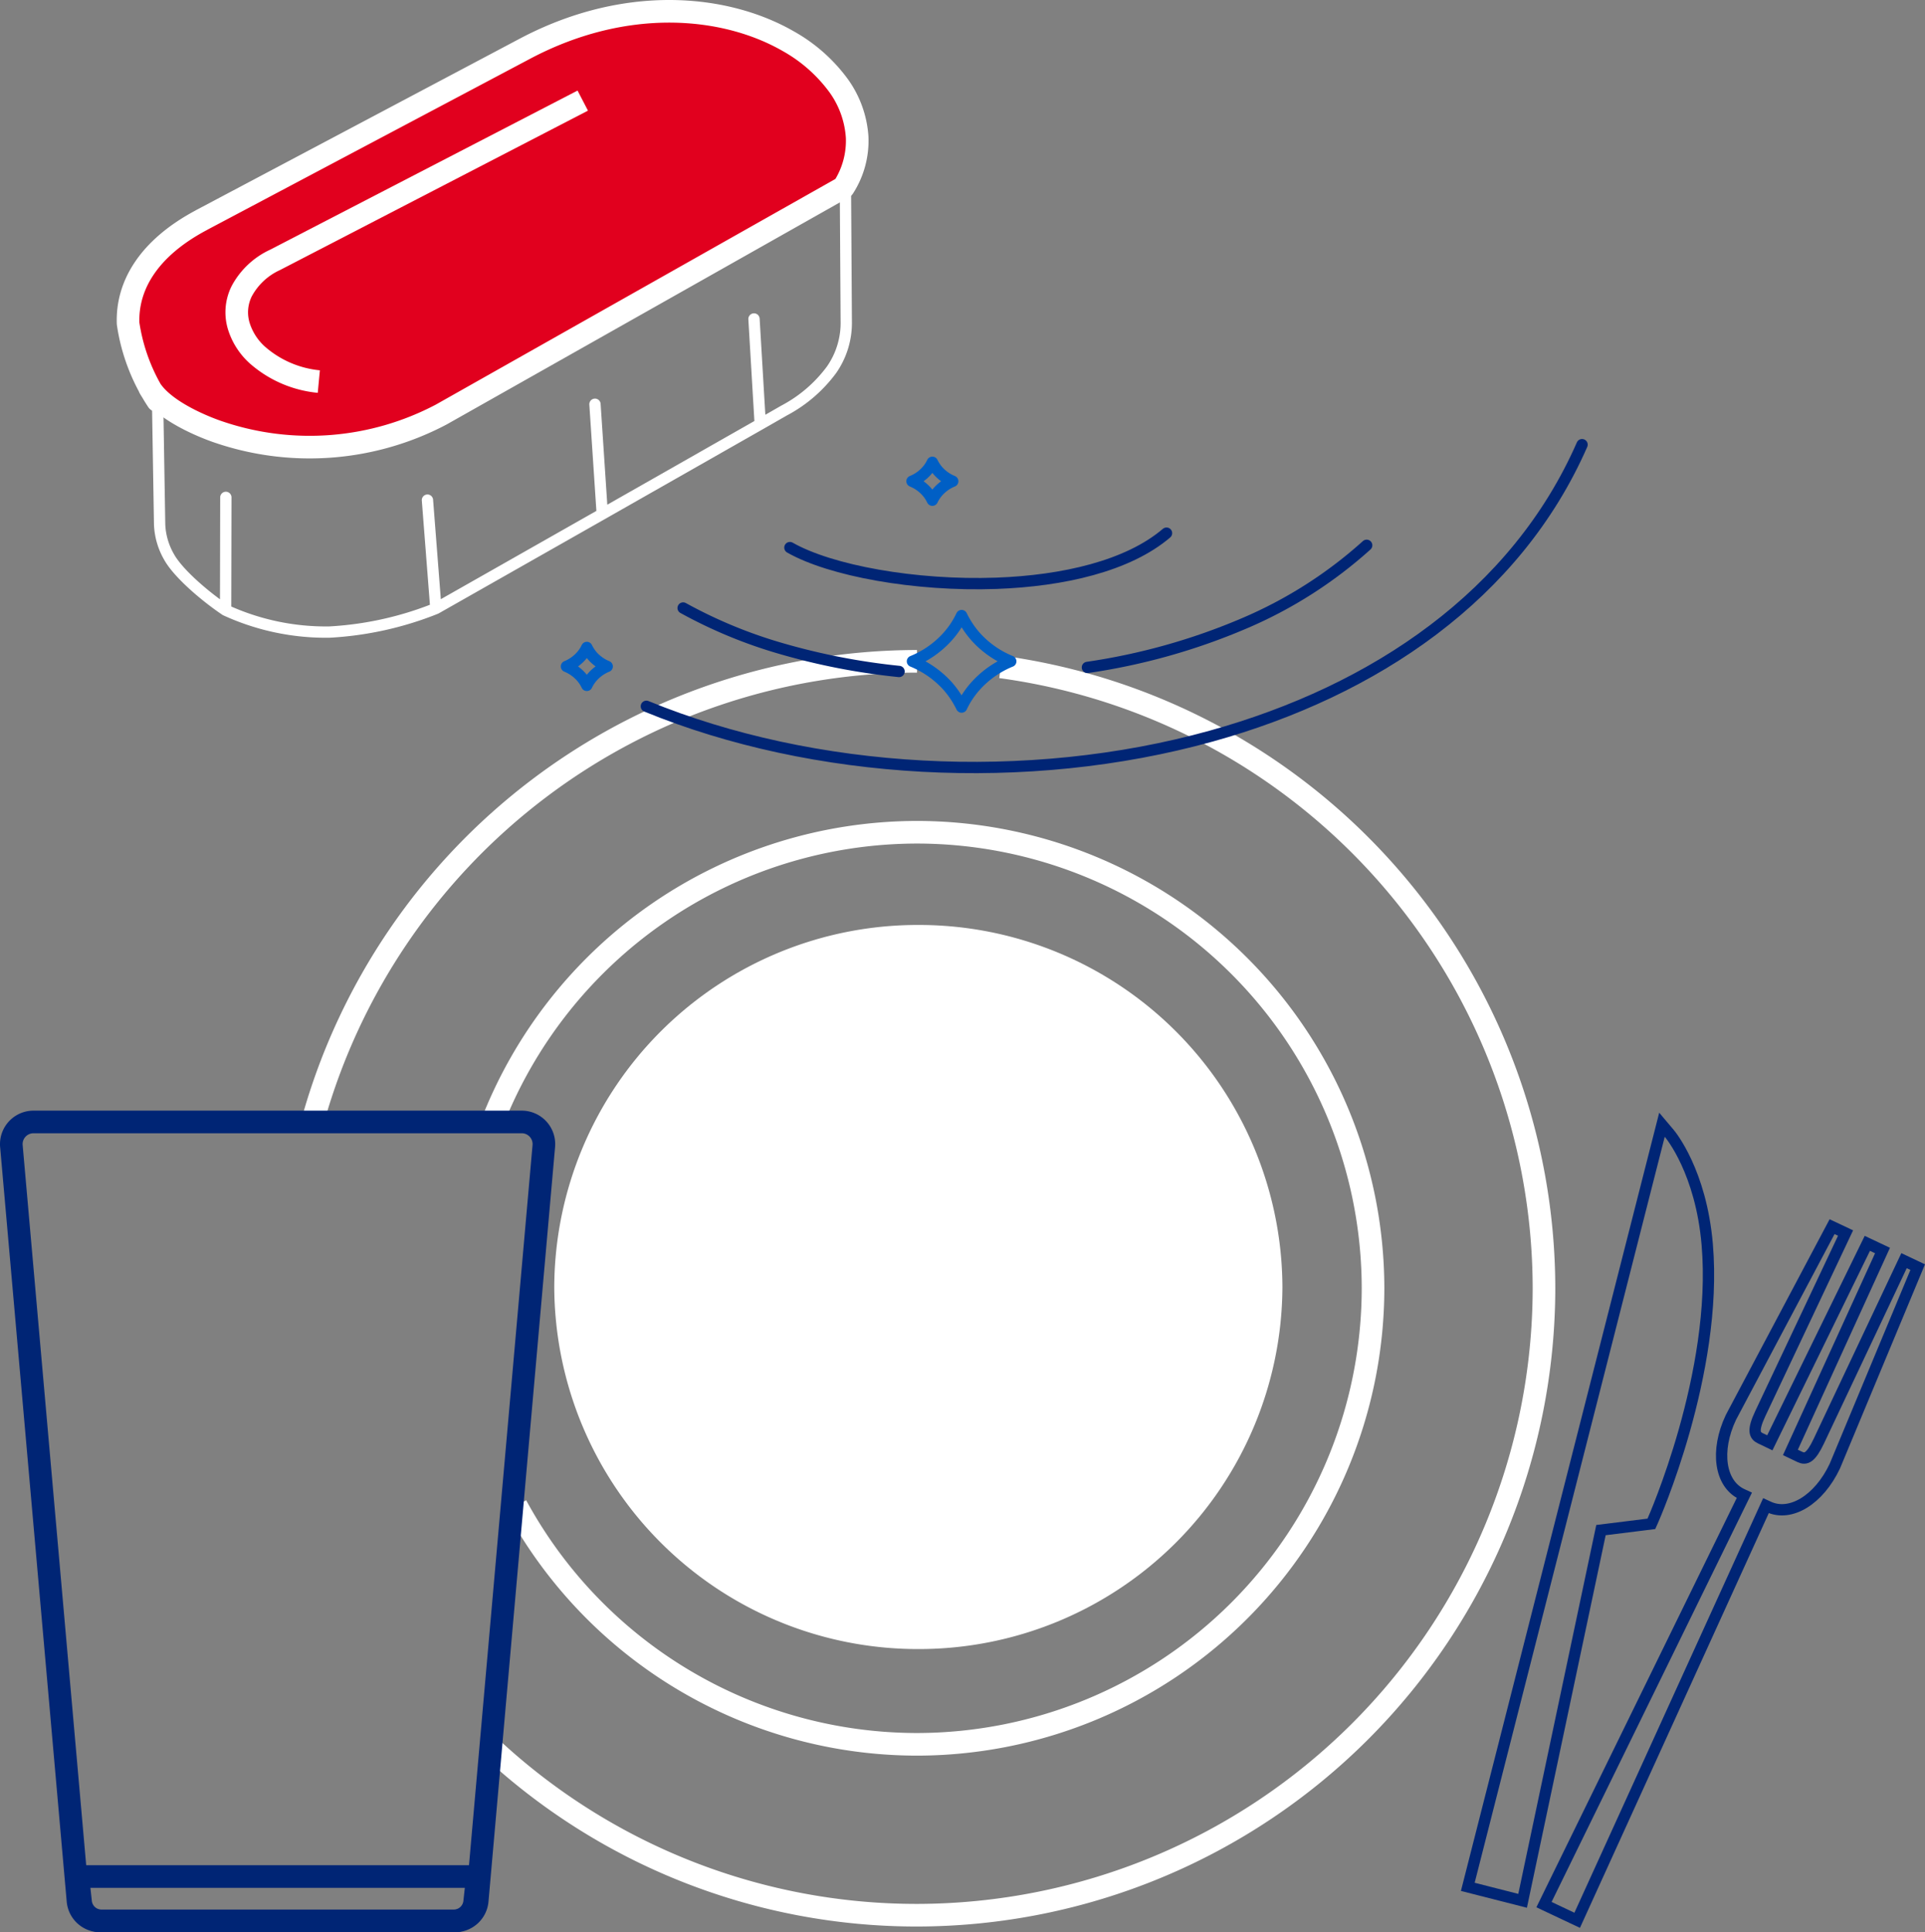 <svg xmlns="http://www.w3.org/2000/svg" width="170.251" height="170.884" viewBox="0 0 170.251 170.884">
  <rect x="0" y="0" width="170.251" height="170.884" fill="#808080" stroke="none"/>
  <g id="Group_819" data-name="Group 819" transform="translate(-950.553 5169.451)">
    <path id="Path_1124" data-name="Path 1124" d="M1039.065-5110.472a55.532,55.532,0,0,1,48.041,54.953,55.511,55.511,0,0,1-55.45,55.447,55.235,55.235,0,0,1-37.441-14.584m-15.972-55.773a55.549,55.549,0,0,1,53.413-40.536" fill="none" stroke="#fff" stroke-miterlimit="10" stroke-width="2"/>
    <path id="Path_1125" data-name="Path 1125" d="M994.006-5069.98a40.4,40.4,0,0,1,37.65-25.868,40.376,40.376,0,0,1,40.331,40.33,40.378,40.378,0,0,1-40.331,40.333,40.363,40.363,0,0,1-35.448-21.111" fill="none" stroke="#fff" stroke-miterlimit="10" stroke-width="2"/>
    <path id="Path_1126" data-name="Path 1126" d="M1031.773-5023.61a32.147,32.147,0,0,1-32.2-32.02,32.146,32.146,0,0,1,32.2-32.019,32.148,32.148,0,0,1,32.2,32.019A32.149,32.149,0,0,1,1031.773-5023.61Z" fill="#fff"/>
    <g id="Group_816" data-name="Group 816">
      <path id="Path_1127" data-name="Path 1127" d="M998.144-5069.589a1.959,1.959,0,0,0-1.447-.638H953.516a1.963,1.963,0,0,0-1.963,1.963c0,.058,0,.115.008.173l5.888,66.733a1.963,1.963,0,0,0,1.955,1.791h31.4a1.963,1.963,0,0,0,1.955-1.791l5.889-66.733A1.961,1.961,0,0,0,998.144-5069.589Z" fill="none" stroke="#002575" stroke-miterlimit="10" stroke-width="2"/>
      <path id="Path_1128" data-name="Path 1128" d="M957.681-5001.232l-.247-2.261h35.345l-.248,2.261a1.869,1.869,0,0,1-1.858,1.665H959.539A1.869,1.869,0,0,1,957.681-5001.232Z" fill="none" stroke="#002575" stroke-miterlimit="10" stroke-width="2"/>
    </g>
    <path id="Path_1129" data-name="Path 1129" d="M963.789-5135.15c-.094-.126.791,1.262.7,1.137a16.84,16.84,0,0,1-2.606-6.825c-.125-3.322,1.779-6.652,6.5-9.152h-.008l28.577-15.139c8.988-4.764,17.764-3.863,23.3-.689a13.979,13.979,0,0,1,4.3,3.714,8.759,8.759,0,0,1,1.81,4.795,7.611,7.611,0,0,1-1.207,4.428l-35.579,20.092a24.946,24.946,0,0,1-19.648,1.56S965.217-5132.746,963.789-5135.15Z" fill="#e1001e" stroke="#fff" stroke-linecap="round" stroke-linejoin="round" stroke-width="2"/>
    <path id="Path_1130" data-name="Path 1130" d="M1033.013-5125.213a3.2,3.2,0,0,1,.509-.768,3.5,3.5,0,0,1,1.293-.909,3.505,3.505,0,0,1-1.293-.909,3.475,3.475,0,0,1-.509-.768,3.181,3.181,0,0,1-.509.768,3.5,3.5,0,0,1-1.293.909,3.56,3.56,0,0,1,1.293.909A3.425,3.425,0,0,1,1033.013-5125.213Z" fill="none" stroke="#005fc5" stroke-linecap="round" stroke-linejoin="round" stroke-width="1"/>
    <path id="Path_1131" data-name="Path 1131" d="M1002.454-5108.837a3.166,3.166,0,0,1,.509-.767,3.5,3.5,0,0,1,1.293-.909,3.576,3.576,0,0,1-1.293-.909,3.457,3.457,0,0,1-.509-.768,3.233,3.233,0,0,1-.51.768,3.508,3.508,0,0,1-1.293.909,3.564,3.564,0,0,1,1.293.909A3.421,3.421,0,0,1,1002.454-5108.837Z" fill="none" stroke="#005fc5" stroke-linecap="round" stroke-linejoin="round" stroke-width="1"/>
    <path id="Path_1132" data-name="Path 1132" d="M1053.723-5122.3c-3.416,2.915-9.16,4.223-15.045,4.435-7.193.258-14.676-1.113-18.265-3.158" fill="none" stroke="#002575" stroke-linecap="round" stroke-linejoin="round" stroke-width="1"/>
    <path id="Path_1133" data-name="Path 1133" d="M1070.116-5122.643" fill="none" stroke="#000" stroke-miterlimit="10" stroke-width="3"/>
    <path id="Path_1134" data-name="Path 1134" d="M978.75-5135.705a9.612,9.612,0,0,1-5.438-2.351,5.713,5.713,0,0,1-1.637-2.547,4.192,4.192,0,0,1,.243-3.071,6.339,6.339,0,0,1,2.954-2.79l27.221-14.089" fill="none" stroke="#fff" stroke-miterlimit="10" stroke-width="2"/>
    <path id="Path_1135" data-name="Path 1135" d="M1017.789-5131.935l-.551-9.306.551,9.306,2.11-1.208a12.418,12.418,0,0,0,4.2-3.61,7.23,7.23,0,0,0,1.3-4.157l-.078-12.316a19.413,19.413,0,0,1-1.791,1.166l-32.285,18.386c-9.476,5.393-19.175,4.3-25.377.574-.483-.287-.939-.591-1.378-.913l.18,10.933a6.245,6.245,0,0,0,.836,2.887c.827,1.487,3.27,3.548,5,4.705l.021-9.975-.021,9.975a21.24,21.24,0,0,0,9.187,1.937,29.589,29.589,0,0,0,9.41-2.085l-.745-9.584.745,9.584,14.715-8.351-.644-9.713.644,9.713Z" fill="none" stroke="#fff" stroke-linecap="round" stroke-linejoin="round" stroke-width="1"/>
    <g id="Group_817" data-name="Group 817">
      <path id="Path_1136" data-name="Path 1136" d="M1085.215-5001.345l-4.847-1.235,17.173-67.4.647.766c.115.135,2.806,3.384,3.356,9.824.974,11.379-4.764,24.312-4.822,24.441l-.118.265-4.457.553Z" fill="none" stroke="#002575" stroke-miterlimit="10" stroke-width="1"/>
    </g>
    <g id="Group_818" data-name="Group 818">
      <path id="Path_1137" data-name="Path 1137" d="M1090.042-4999.622l-2.936-1.386,17.72-36.2-.217-.1c-1.948-.92-2.366-3.836-.974-6.784l8.951-16.874,1.193.563-7.536,15.958c-.706,1.495-.525,1.947,0,2.194l.837.4,8.624-17.639,1.342.634L1108.9-5041l.836.4c.526.248.968.1,1.678-1.4l7.536-15.958,1.208.571-7.329,17.6c-1.408,2.984-3.927,4.513-5.874,3.594l-.217-.1Z" fill="none" stroke="#002575" stroke-miterlimit="10" stroke-width="1"/>
    </g>
    <path id="Path_1138" data-name="Path 1138" d="M1035.6-5106.919a7.692,7.692,0,0,1,1.228-1.853,8.435,8.435,0,0,1,3.12-2.193,8.442,8.442,0,0,1-3.12-2.193,8.293,8.293,0,0,1-1.228-1.853,7.721,7.721,0,0,1-1.229,1.853,8.442,8.442,0,0,1-3.12,2.193,8.594,8.594,0,0,1,3.12,2.193A8.326,8.326,0,0,1,1035.6-5106.919Z" fill="none" stroke="#005fc5" stroke-linecap="round" stroke-linejoin="round" stroke-width="1"/>
    <path id="Path_1139" data-name="Path 1139" d="M1071.424-5121.225a38.915,38.915,0,0,1-10.821,6.9,55.6,55.6,0,0,1-13.877,3.9" fill="none" stroke="#002575" stroke-linecap="round" stroke-linejoin="round" stroke-width="1"/>
    <path id="Path_1140" data-name="Path 1140" d="M1030.067-5110.067a58.737,58.737,0,0,1-10.335-2,42.138,42.138,0,0,1-8.761-3.612" fill="none" stroke="#002575" stroke-linecap="round" stroke-linejoin="round" stroke-width="1"/>
    <path id="Path_1141" data-name="Path 1141" d="M1090.473-5130.126c-5.838,13.305-18.305,21.752-32.785,25.772-16.291,4.529-35.175,3.439-49.969-2.633" fill="none" stroke="#002575" stroke-linecap="round" stroke-linejoin="round" stroke-width="1"/>
  </g>
</svg>
